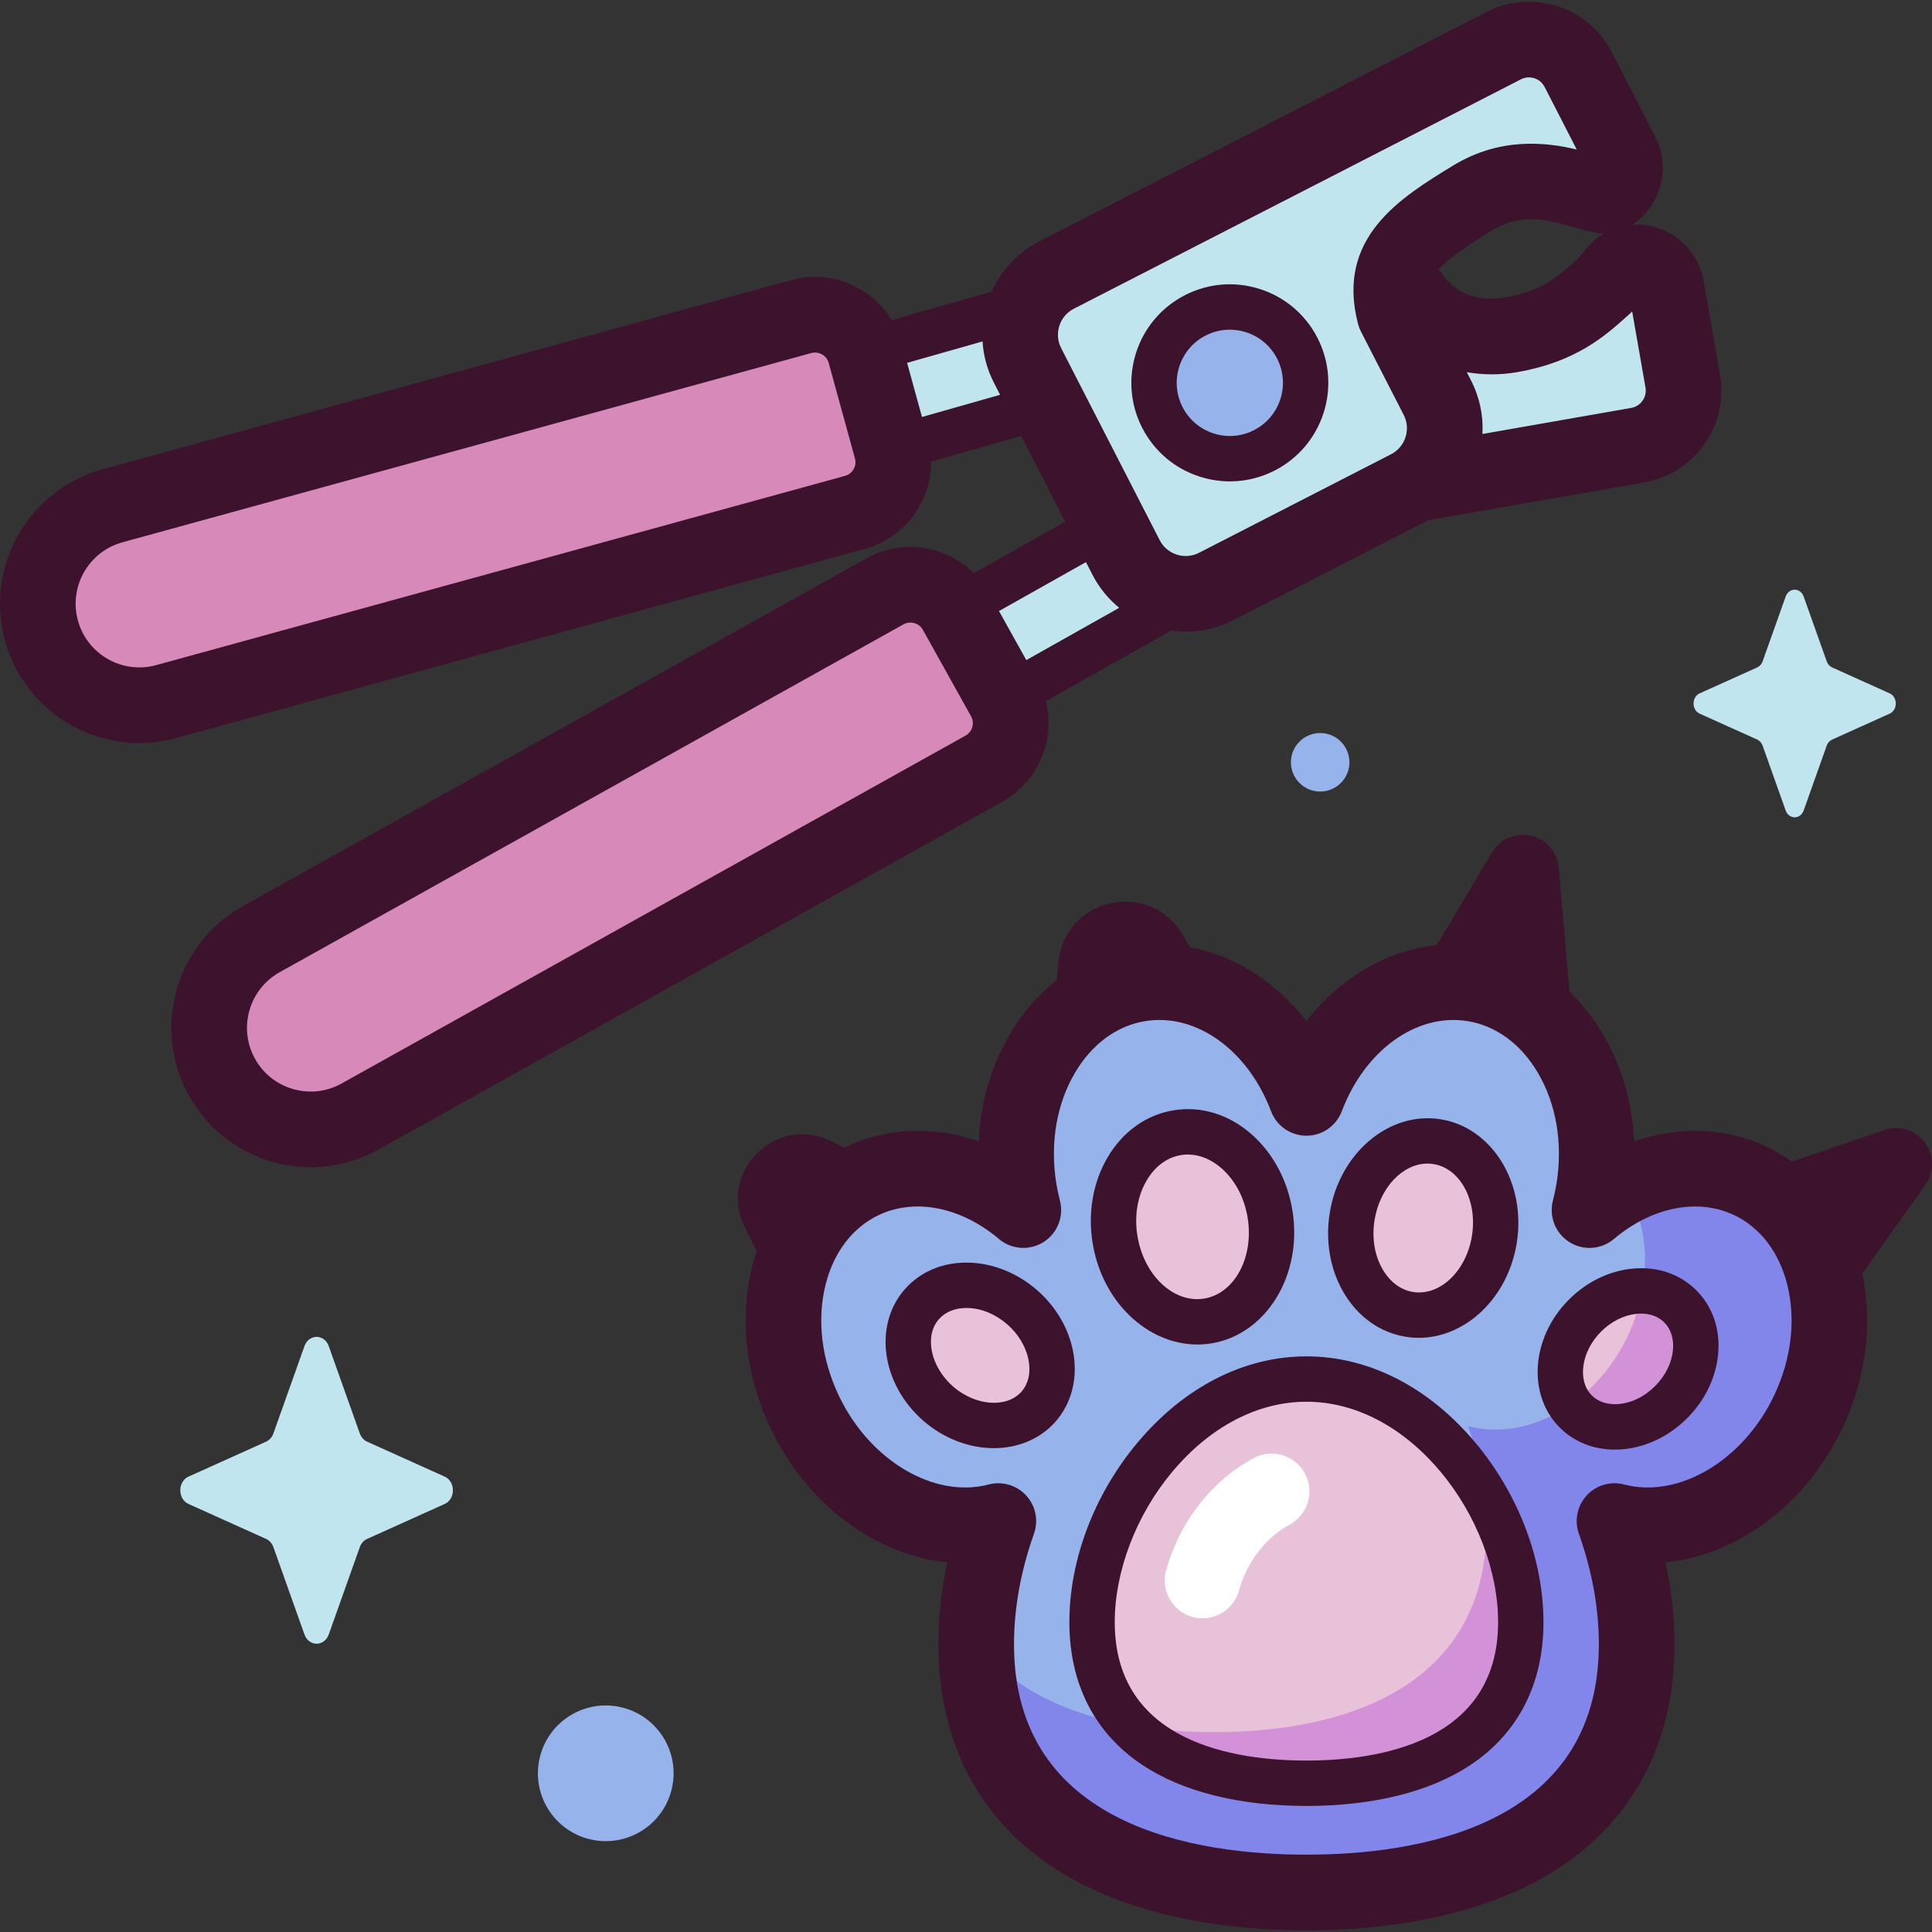 <svg id="Capa_1" enable-background="new 0 0 510.978 510.978" height="512" viewBox="0 0 510.978 510.978" width="512" xmlns="http://www.w3.org/2000/svg"><rect x="0" y="0" width="510.978" height="510.978" fill="#333333" stroke="none"/><g><g><path d="m462.992 312.359c-13.672-6.523-29.967-2.979-42.595 7.688.468-1.809.865-3.657 1.166-5.551 4.221-26.522-10.064-50.84-31.905-54.316-18.51-2.946-36.503 10.025-44.132 30.192-7.629-20.167-25.622-33.139-44.132-30.192-21.842 3.476-36.126 27.794-31.906 54.316.301 1.893.698 3.742 1.166 5.551-12.628-10.667-28.924-14.212-42.596-7.688-19.961 9.523-26.768 36.893-15.203 61.132 10.453 21.908 32.336 33.755 51.187 28.799-3.78 10.662-5.857 21.757-5.857 32.593 0 47.066 39.104 65.644 87.34 65.644s87.34-18.577 87.34-65.644c0-10.836-2.077-21.931-5.857-32.593 18.851 4.957 40.734-6.891 51.187-28.799 11.565-24.239 4.758-51.609-15.203-61.132z" fill="#96b4eb"/><g fill="#e8c2d8"><path d="m402.222 429.024c0 30.553-25.384 42.612-56.696 42.612s-56.696-12.059-56.696-42.612 25.384-64.292 56.696-64.292 56.696 33.739 56.696 64.292z"/><ellipse cx="315.403" cy="324.473" rx="20.772" ry="25.223" transform="matrix(.988 -.157 .157 .988 -47.074 53.6)"/><path d="m357.609 321.796c-2.008 12.615 4.787 24.181 15.175 25.835 10.389 1.653 20.438-7.233 22.445-19.847 2.008-12.615-4.787-24.181-15.175-25.834-10.388-1.655-20.437 7.231-22.445 19.846z"/><ellipse cx="259.237" cy="358.487" rx="16.904" ry="20.527" transform="matrix(.657 -.754 .754 .657 -181.342 318.405)"/><path d="m419.085 348.069c-7.603 7.71-8.619 19.035-2.27 25.296s17.659 5.087 25.261-2.623 8.619-19.035 2.27-25.296-17.659-5.087-25.261 2.623z"/></g><path d="m383.449 461.449c23.683-10.526 23.512-45.669 8.94-67.644.476 3.419.725 6.838.725 10.227 0 38.775-32.215 54.08-71.953 54.08-9.011 0-17.631-.793-25.579-2.464 23.419 22.089 61.731 18.419 87.867 5.801z" fill="#d392d8"/><path d="m435.449 375.449c6-2 11-8 13-15 2.257-9.779-5.107-18.989-14.002-19.549-.713 4.193-2.019 8.429-3.988 12.555-3.816 7.999-9.484 14.365-15.963 18.625 5.418 4.904 13.523 5.847 20.953 3.369z" fill="#d392d8"/><path d="m462.992 312.359c-10.481-5.001-22.501-4.08-33.231 1.426 4.657 7.44 6.38 17.158 4.686 27.116 8.895.56 16.259 9.77 14.002 19.549-2 7-7 13-13 15-7.431 2.477-15.536 1.534-20.953-3.369-8.139 5.352-17.56 7.375-26.207 5.101 1.932 5.45 3.321 11.037 4.1 16.625 14.572 21.974 14.743 57.118-8.94 67.644-26.136 12.617-64.448 16.288-87.867-5.801-15.952-3.353-29.189-10.256-37.38-21.483-.002.239-.017.479-.017.717 0 47.066 39.104 65.644 87.34 65.644s87.339-18.577 87.339-65.644c0-10.836-2.077-21.931-5.857-32.593 18.851 4.957 40.734-6.891 51.187-28.799 11.566-24.24 4.759-51.61-15.202-61.133z" fill="#8286ea"/><path d="m445.051 100.773-4.33-24.719c-.768-4.389-4.949-7.323-9.337-6.554-3.575.626-4.568 3.874-7.348 6.345-5.488 4.878-11.26 10.412-24.384 12.711-4.545.796-9.027.498-13.178-.705-8.367-2.425-14.281-9.192-17.347-17.279 2.623-6.556 9.615-11.653 20.359-18.226 16.632-10.174 32.731.892 35.896-.732 3.964-2.034 5.528-6.896 3.494-10.86l-11.457-22.327c-3.695-7.2-12.526-10.042-19.726-6.347l-51.696 26.527-32.015 16.428-34.541 17.724c-3.53 1.812-6.175 4.651-7.799 7.958l-76.782 21.823 7.34 25.823 74.911-21.293 16.086 31.348-64.35 36.211 13.165 23.396 72.889-41.016c2.302-.169 4.609-.792 6.791-1.912l50.775-26.055c.576-.296 1.125-.622 1.654-.969l1.793-.314 57.233-10.025c7.971-1.396 13.3-8.99 11.904-16.961z" fill="#c1e5ef"/><path d="m234.097 156.391-165.008 92.005c-12.949 7.22-17.594 23.571-10.373 36.52 7.22 12.949 23.571 17.594 36.52 10.373l165.008-92.005c6.637-3.7 9.017-12.08 5.316-18.717l-12.747-22.861c-3.7-6.635-12.08-9.015-18.716-5.315z" fill="#d789b9"/><path d="m211.912 83.734-182.174 50.049c-14.297 3.928-22.702 18.701-18.774 32.998 3.928 14.297 18.701 22.702 32.998 18.774l182.174-50.049c7.327-2.013 11.635-9.585 9.622-16.912l-6.934-25.239c-2.014-7.326-9.585-11.634-16.912-9.621z" fill="#d789b9"/><ellipse cx="325.267" cy="101.253" fill="#96b4eb" rx="20.051" ry="20.051" transform="matrix(.4 -.917 .917 .4 102.489 358.975)"/><path d="m86.948 356.027 8.214 23.098c.352.989 1.048 1.773 1.927 2.168l20.521 9.246c2.899 1.306 2.899 5.926 0 7.232l-20.521 9.246c-.879.396-1.575 1.18-1.927 2.168l-8.214 23.098c-1.16 3.263-5.265 3.263-6.425 0l-8.214-23.098c-.352-.989-1.048-1.773-1.927-2.168l-20.521-9.246c-2.899-1.306-2.899-5.926 0-7.232l20.521-9.246c.879-.396 1.575-1.18 1.927-2.168l8.214-23.098c1.16-3.263 5.264-3.263 6.425 0z" fill="#c1e5ef"/><path d="m477.039 157.783 6.093 17.133c.261.734.777 1.315 1.429 1.609l15.222 6.858c2.151.969 2.151 4.395 0 5.364l-15.222 6.858c-.652.294-1.168.875-1.429 1.609l-6.093 17.133c-.861 2.421-3.905 2.421-4.766 0l-6.093-17.133c-.261-.734-.777-1.315-1.429-1.609l-15.222-6.858c-2.151-.969-2.151-4.395 0-5.364l15.222-6.858c.652-.294 1.168-.875 1.429-1.609l6.093-17.133c.861-2.42 3.906-2.42 4.766 0z" fill="#c1e5ef"/><ellipse cx="160.053" cy="468.811" fill="#96b4eb" rx="17.937" ry="17.937" transform="matrix(.232 -.973 .973 .232 -333.076 515.971)"/><circle cx="349.16" cy="201.612" fill="#96b4eb" r="7.737"/></g><g><path d="m509.089 302.182c-2.468-3.308-6.751-4.636-10.656-3.302l-24.512 8.358c-2.073-1.482-4.284-2.788-6.624-3.904-10.883-5.193-23.297-5.562-35.075-1.474-.5-10.136-3.292-19.843-8.218-28.229-2.539-4.322-5.545-8.113-8.92-11.342l-2.841-32.839c-.355-4.111-3.295-7.495-7.316-8.42-4.022-.926-8.146.832-10.263 4.375l-14.687 24.581c-13.166 1.335-25.512 8.598-34.452 20.072-8.125-10.428-19.066-17.37-30.875-19.554l-1.799-3.145c-3.874-6.771-11.312-10.111-18.943-8.504-7.634 1.605-13.096 7.655-13.915 15.413l-.525 4.973c-4.827 3.787-9.036 8.624-12.423 14.391-4.926 8.386-7.717 18.093-8.218 28.229-11.776-4.086-24.191-3.719-35.075 1.474-.155.074-.303.159-.458.235l-3.247-1.662c-6.717-3.437-14.506-2.21-19.842 3.125-5.337 5.336-6.563 13.125-3.126 19.843l3.065 5.99c-.448 1.347-.863 2.717-1.214 4.128-3.43 13.792-1.69 28.993 4.899 42.803 9.697 20.325 27.858 33.536 46.722 35.404-1.573 7.282-2.366 14.534-2.366 21.682 0 25.375 10.387 45.706 30.038 58.794 16.549 11.023 39.822 16.849 67.302 16.849s50.753-5.826 67.302-16.849c19.651-13.089 30.038-33.42 30.038-58.794 0-7.148-.793-14.4-2.366-21.682 18.86-1.872 37.026-15.083 46.722-35.404 6.296-13.197 8.153-27.659 5.314-40.952l16.687-23.508c2.389-3.365 2.335-7.848-.133-11.155zm-39.919 67.002c-8.182 17.147-25.213 27.224-39.619 23.434-3.585-.94-7.395.174-9.903 2.902-2.508 2.727-3.303 6.618-2.065 10.111 3.505 9.887 5.282 19.729 5.282 29.252 0 48.414-48.456 55.643-77.339 55.643-28.884 0-77.34-7.229-77.34-55.643 0-9.523 1.777-19.365 5.282-29.252 1.238-3.493.443-7.383-2.065-10.111-1.919-2.087-4.602-3.231-7.361-3.231-.847 0-1.701.108-2.543.329-14.404 3.789-31.437-6.287-39.619-23.434-4.597-9.635-5.855-20.063-3.542-29.364 2.137-8.593 7.118-15.14 14.025-18.436 9.609-4.585 21.808-2.17 31.837 6.302 3.327 2.81 8.09 3.144 11.776.826 3.687-2.318 5.449-6.756 4.358-10.972-.408-1.577-.735-3.129-.972-4.616-1.678-10.542.072-20.9 4.926-29.164 4.485-7.635 11.117-12.502 18.676-13.705 13.435-2.133 27.085 7.672 33.207 23.855 1.471 3.889 5.195 6.462 9.353 6.462s7.882-2.573 9.353-6.461c6.123-16.184 19.779-25.992 33.208-23.855 7.558 1.203 14.19 6.07 18.675 13.705 4.854 8.264 6.604 18.622 4.926 29.164-.236 1.485-.563 3.039-.972 4.618-1.09 4.216.673 8.652 4.359 10.97 3.687 2.318 8.449 1.983 11.775-.827 10.029-8.472 22.228-10.886 31.836-6.302 6.908 3.295 11.889 9.843 14.025 18.436 2.315 9.301 1.058 19.729-3.539 29.364z" fill="#3c122c"/><path d="m345.526 477.636c-17.742 0-32.755-3.754-43.417-10.855-12.613-8.401-19.28-21.457-19.28-37.757 0-16.492 6.563-33.789 18.005-47.455 12.331-14.727 28.202-22.837 44.691-22.837s32.36 8.11 44.69 22.837c11.442 13.667 18.005 30.963 18.005 47.455 0 16.3-6.667 29.356-19.28 37.757-10.66 7.101-25.673 10.855-43.414 10.855zm0-106.904c-12.876 0-25.48 6.585-35.49 18.54-9.522 11.372-15.207 26.233-15.207 39.751 0 31.856 31.763 36.612 50.696 36.612s50.696-4.756 50.696-36.612c0-13.519-5.685-28.379-15.206-39.751-10.01-11.956-22.614-18.54-35.489-18.54z" fill="#3c122c"/><path d="m318.05 428.008c-.891 0-1.795-.12-2.694-.371-5.319-1.485-8.428-7.001-6.943-12.321 3.598-12.885 12.044-23.704 23.174-29.683 4.864-2.616 10.928-.789 13.542 4.077 2.614 4.865.789 10.928-4.077 13.542-6.266 3.366-11.266 9.887-13.375 17.442-1.235 4.421-5.253 7.314-9.627 7.314z" fill="#fff"/><g fill="#3c122c"><path d="m316.672 355.596c-13.212 0-25.229-11.334-27.708-26.916-1.277-8.024.128-16.033 3.957-22.551 4.051-6.896 10.293-11.332 17.575-12.491 7.285-1.16 14.593 1.12 20.584 6.418 5.663 5.007 9.485 12.185 10.762 20.209 2.706 17.003-6.954 32.722-21.532 35.043-1.218.193-2.433.288-3.638.288zm-2.519-50.247c-.592 0-1.184.046-1.771.14-3.677.585-6.913 2.971-9.114 6.718-2.423 4.125-3.294 9.305-2.454 14.588 1.666 10.468 9.563 17.941 17.61 16.663 8.044-1.28 13.233-10.838 11.567-21.306-.841-5.282-3.277-9.937-6.861-13.105-2.734-2.42-5.865-3.698-8.977-3.698z"/><path d="m375.255 353.826c-1.131 0-2.27-.088-3.413-.271-6.828-1.086-12.676-5.239-16.467-11.693-3.569-6.077-4.88-13.538-3.691-21.01 2.525-15.862 15.687-26.997 29.314-24.83 13.639 2.17 22.682 16.841 20.158 32.703-2.314 14.533-13.547 25.101-25.901 25.101zm2.277-46.078c-6.533 0-12.623 6.356-13.997 14.99-.753 4.73.024 9.363 2.187 13.046 1.941 3.305 4.785 5.408 8.006 5.921 7.109 1.132 14.092-5.538 15.577-14.865 1.484-9.328-3.088-17.836-10.193-18.967-.528-.084-1.056-.125-1.58-.125z"/><path d="m262.852 383.009c-6.38 0-13.115-2.421-18.663-7.254-11.027-9.61-13.248-25.174-4.95-34.695 4.166-4.781 10.236-7.317 17.076-7.117 6.408.179 12.79 2.763 17.97 7.277 11.027 9.61 13.248 25.174 4.951 34.695-4.123 4.731-10.081 7.094-16.384 7.094zm-7.24-37.076c-3.037 0-5.628 1.061-7.326 3.011-3.883 4.456-2.149 12.591 3.787 17.765 5.936 5.172 14.232 5.779 18.116 1.323 3.883-4.456 2.149-12.591-3.788-17.765-3.087-2.69-6.788-4.228-10.42-4.329-.124-.004-.247-.005-.369-.005z"/><path d="m427.082 383.392c-5.6 0-10.671-1.999-14.479-5.755-8.694-8.574-7.703-23.728 2.21-33.781 4.651-4.717 10.601-7.666 16.753-8.305 6.591-.687 12.623 1.313 16.993 5.624 4.371 4.31 6.452 10.316 5.86 16.913-.553 6.16-3.419 12.151-8.071 16.868-4.651 4.717-10.601 7.667-16.753 8.305-.847.087-1.686.131-2.513.131zm6.949-35.97c-.401 0-.81.021-1.226.064-3.391.352-6.746 2.055-9.448 4.795-5.178 5.251-6.244 12.949-2.329 16.811 1.771 1.746 4.373 2.537 7.328 2.232 3.391-.352 6.746-2.055 9.449-4.795 2.702-2.74 4.358-6.119 4.663-9.514.266-2.959-.563-5.55-2.334-7.296-1.522-1.501-3.658-2.297-6.103-2.297z"/><path d="m454.901 99.048-4.33-24.719c-.832-4.753-3.466-8.898-7.416-11.671-3.362-2.36-7.337-3.471-11.377-3.241 7.489-5.032 10.213-15.007 5.995-23.229l-11.457-22.328c-3.007-5.858-8.115-10.195-14.383-12.212-6.268-2.017-12.948-1.471-18.806 1.535l-118.252 60.679c-5.808 2.98-10.113 7.744-12.604 13.28l-26.423 7.51c-5.374-8.824-16.135-13.431-26.586-10.562l-182.174 50.051c-19.59 5.382-31.15 25.699-25.768 45.29 4.489 16.337 19.362 27.088 35.54 27.088 3.222 0 6.496-.427 9.75-1.321l182.174-50.049c10.584-2.908 17.529-12.578 17.462-23.067l23.848-6.779 11.639 22.682-24.169 13.6c-2.825-2.824-6.327-4.909-10.276-6.031-6.106-1.734-12.519-.987-18.062 2.104l-165.007 92.004c-17.744 9.893-24.131 32.379-14.237 50.125 4.792 8.596 12.646 14.81 22.113 17.499 3.341.949 6.742 1.419 10.122 1.419 6.198 0 12.327-1.58 17.889-4.682l165.007-92.004c5.543-3.09 9.55-8.154 11.285-14.259 1.159-4.081 1.203-8.3.186-12.305l33.194-18.678c1.275.179 2.565.273 3.862.273 4.257 0 8.577-.983 12.618-3.056l50.774-26.055c.205-.105.403-.219.605-.329l57.235-10.026c6.486-1.136 12.142-4.73 15.925-10.12s5.24-11.93 4.104-18.416zm-231.415 26.816-182.174 50.049c-8.954 2.461-18.245-2.825-20.706-11.781-2.461-8.957 2.824-18.246 11.781-20.706l182.174-50.049c1.996-.544 4.07.63 4.62 2.629l6.934 25.238c.549 1.998-.63 4.07-2.629 4.62zm20.36-15.576-3.933-14.316 19.95-5.67c.23 3.696 1.202 7.403 2.997 10.902l1.648 3.211zm13.313 82.007c-.159.56-.602 1.596-1.786 2.256l-165.007 92.005c-3.93 2.191-8.478 2.72-12.806 1.492-4.329-1.229-7.919-4.071-10.11-8-4.523-8.113-1.603-18.393 6.51-22.917l165.007-92.004c.655-.365 1.288-.477 1.818-.477.428 0 .789.073 1.039.144.559.159 1.596.602 2.255 1.785l12.747 22.861c.66 1.182.492 2.296.333 2.855zm14.281-17.715-7.229-12.966 23.006-12.946 1.699 3.311c1.792 3.493 4.232 6.437 7.093 8.776zm87.738-88.904c.184.705.445 1.389.778 2.038l11.297 22.015c1.948 3.796.444 8.469-3.352 10.417l-50.775 26.054c-1.838.944-3.936 1.115-5.903.481-1.967-.633-3.571-1.994-4.514-3.833l-26.055-50.775c-1.948-3.796-.444-8.47 3.352-10.417l118.252-60.679c.759-.39 1.487-.515 2.109-.515.601 0 1.103.117 1.44.225.686.22 1.949.813 2.715 2.305l8.493 16.55c-8.172-1.97-20.364-3.302-32.747 4.273-13.839 8.466-31.062 19-25.09 41.861zm21.335-14.49c2.385-2.577 6.708-5.732 14.192-10.31 7.369-4.508 14.343-2.966 22.043-.659 2.406.721 4.858 1.455 7.346 1.547-2.677 1.658-4.394 3.812-5.499 5.204-.464.585-.903 1.138-1.201 1.402l-.664.591c-4.83 4.307-9.001 8.027-18.802 9.744-2.931.512-5.847.357-8.67-.46-3.863-1.118-6.732-3.815-8.745-7.059zm53.914 34.789c-.414.589-1.354 1.621-3.006 1.91l-39.35 6.893c.274-4.863-.742-9.731-3.024-14.179l-1.11-2.163c4.428.767 8.932.762 13.441-.028 15.411-2.7 23.07-9.53 28.663-14.518l.64-.57c.354-.314.686-.63.997-.943l3.525 20.123c.288 1.65-.363 2.885-.776 3.475z"/><path d="m325.296 127.317c-2.684 0-5.379-.42-8.008-1.265-6.624-2.131-12.022-6.715-15.199-12.906-6.558-12.78-1.496-28.513 11.285-35.071 6.19-3.177 13.246-3.754 19.873-1.622 6.624 2.131 12.022 6.715 15.199 12.906 6.558 12.781 1.496 28.514-11.285 35.072-3.735 1.917-7.785 2.886-11.865 2.886zm-.044-40.122c-2.201 0-4.385.523-6.4 1.557-6.894 3.538-9.624 12.023-6.086 18.916 1.713 3.339 4.625 5.812 8.198 6.962 3.572 1.15 7.379.839 10.719-.874 0-.001 0-.001 0-.001 6.893-3.537 9.624-12.023 6.086-18.916-1.713-3.339-4.624-5.812-8.198-6.961-1.417-.457-2.871-.683-4.319-.683z"/></g></g></g></svg>
